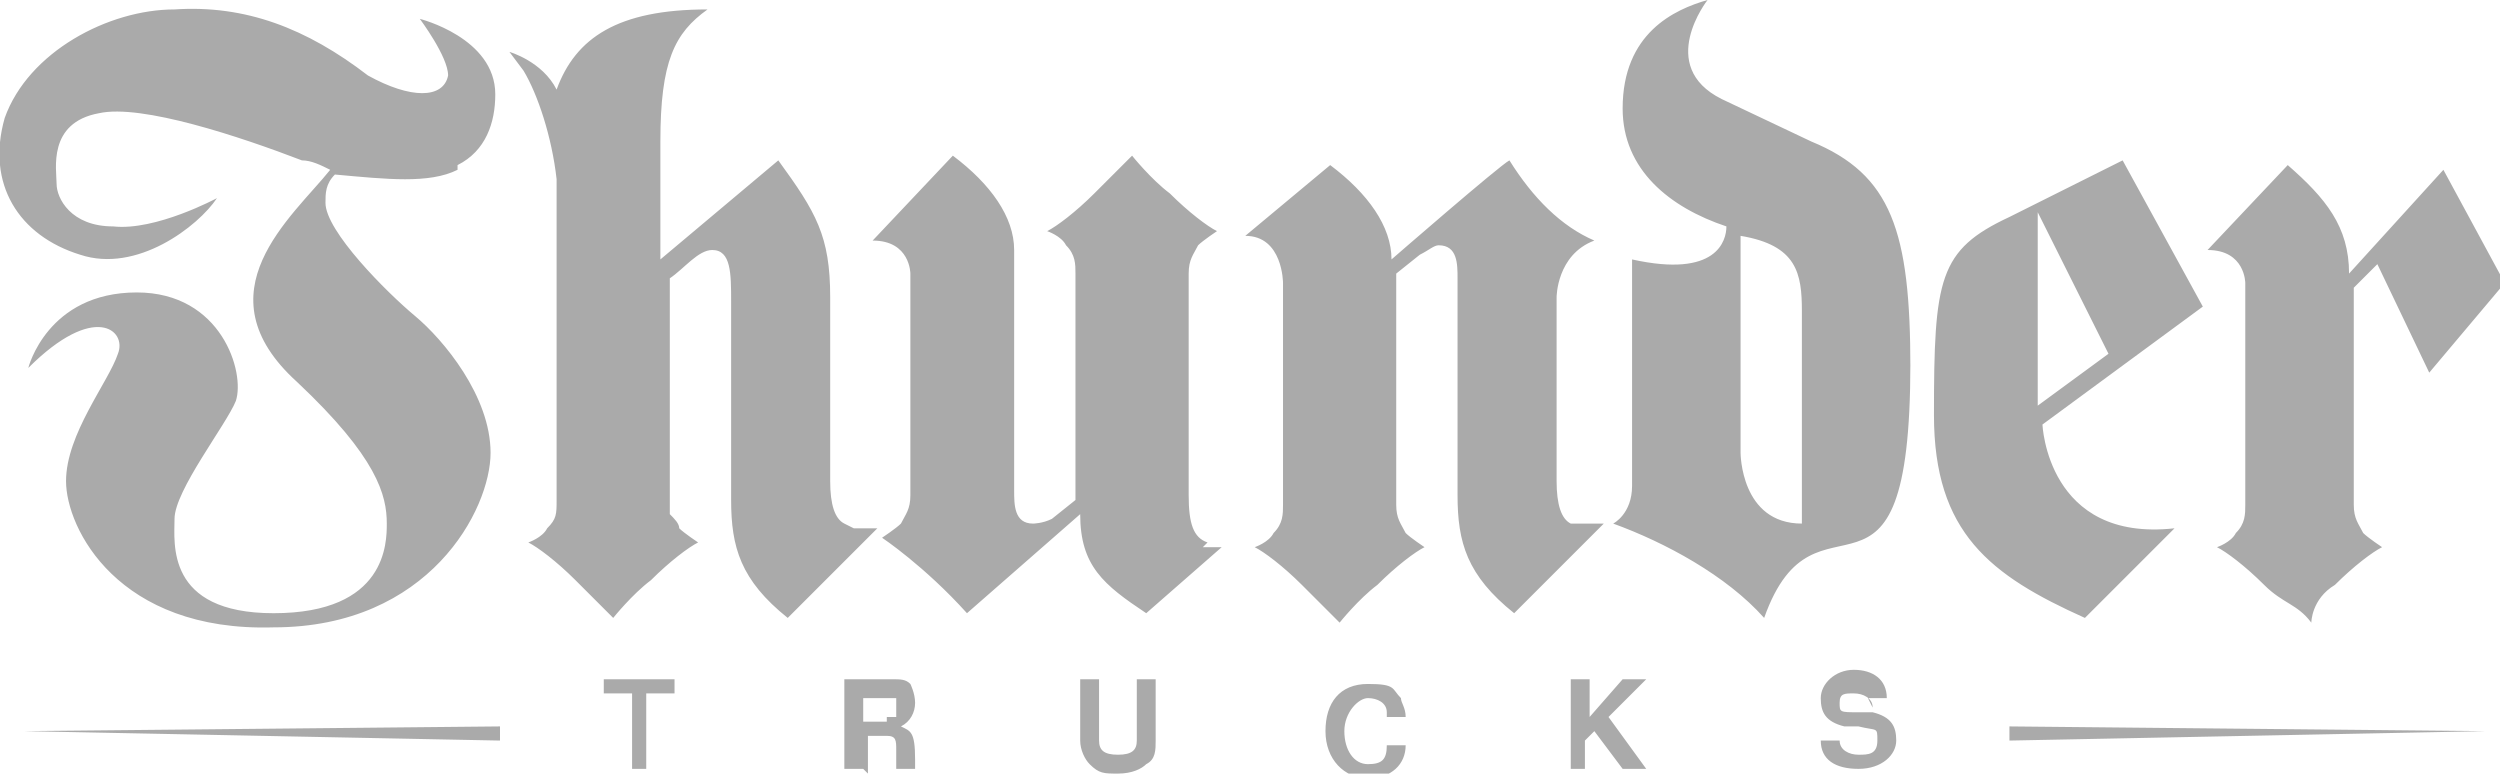<svg xmlns="http://www.w3.org/2000/svg" viewBox="0 0 53 16.4"><path fill="#aaa" d="M25.5 11.6h.4L24.3 13c-.9-.6-1.4-1-1.4-2.1L20.5 13c-.9-1-1.8-1.6-1.8-1.6s.3-.2.4-.3c.1-.2.2-.3.2-.6V5.8s0-.7-.8-.7l1.7-1.8c.8.6 1.3 1.3 1.3 2v5.1c0 .3 0 .7.4.7 0 0 .2 0 .4-.1l.5-.4V5.8c0-.2 0-.4-.2-.6-.1-.2-.4-.3-.4-.3.2-.1.6-.4 1-.8l.8-.8s.4.5.8.8c.4.4.8.7 1 .8 0 0-.3.2-.4.3-.1.2-.2.3-.2.6v4.7c0 .6.1.9.4 1zM9.7 3.5c.6-.3.8-.9.8-1.5C10.5.8 8.9.4 8.9.4s.6.8.6 1.2c-.1.5-.8.5-1.7 0C6.5.6 5.2.1 3.7.2 2.3.2.6 1.1.1 2.5-.3 3.9.4 5 1.7 5.4c1.2.4 2.5-.6 2.9-1.2 0 0-1.3.7-2.2.6-.9 0-1.2-.6-1.2-.9s-.2-1.3.9-1.5c.9-.2 3 .5 4.3 1 .2 0 .4.1.6.2-.8 1-2.8 2.6-.7 4.5 1.7 1.6 1.9 2.4 1.9 3 0 .4 0 1.9-2.4 1.9-2.3 0-2.1-1.5-2.1-2 0-.6 1.1-2 1.3-2.5.2-.6-.3-2.3-2.1-2.3C1 6.2.6 7.8.6 7.8 2 6.4 2.7 7 2.5 7.5c-.2.6-1.1 1.7-1.1 2.7s1.1 3.2 4.4 3.1c3.3 0 4.6-2.5 4.6-3.7s-1-2.4-1.6-2.9-1.9-1.8-1.9-2.4c0-.2 0-.4.2-.6 1.1.1 2 .2 2.6-.1zm23.6 7.6c-.2-.1-.3-.4-.3-.9V6.3s0-.9.8-1.2c-.7-.3-1.3-.9-1.8-1.7-.2.1-2.5 2.1-2.5 2.1 0-.7-.5-1.4-1.3-2L26.4 5c.8 0 .8 1 .8 1v4.7c0 .2 0 .4-.2.6-.1.2-.4.3-.4.3.2.1.6.4 1 .8l.8.8s.4-.5.8-.8c.4-.4.8-.7 1-.8 0 0-.3-.2-.4-.3-.1-.2-.2-.3-.2-.6V5.8l.5-.4c.2-.1.3-.2.4-.2.4 0 .4.4.4.7v4.6c0 1 .2 1.7 1.2 2.5l1.9-1.9h-.5zm7.2-3.4c0 6-2 2.3-3.1 5.4-.8-.9-2.1-1.6-3.2-2 0 0 .4-.2.4-.8V5.5c1.8.4 2-.4 2-.7-1.2-.4-2.2-1.2-2.2-2.5C34.4.7 35.5.2 36.2 0c0 0-1.1 1.4.3 2.1l1.9.9c1.7.7 2.1 1.9 2.1 4.8zm-2.3 3.4V6.6c0-.8-.1-1.4-1.3-1.6v4.6s0 1.5 1.3 1.5zm13.3-3.2L53.1 6l-1.3-2.4-2 2.2c0-1-.5-1.6-1.3-2.3l-1.7 1.8c.8 0 .8.7.8.7v4.7c0 .2 0 .4-.2.6-.1.2-.4.3-.4.3.2.1.6.4 1 .8s.7.4 1 .8c0 0 0-.5.5-.8.4-.4.8-.7 1-.8 0 0-.3-.2-.4-.3-.1-.2-.2-.3-.2-.6V6.1l.5-.5zm-4.8-1.4L43.3 9s.1 2.5 2.8 2.2l-1.9 1.9c-2-.9-3.2-1.8-3.2-4.3 0-2.9.1-3.5 1.6-4.2L45 3.4zm-2 1-1.5-3v4.1l1.5-1.1zm-26.8 3.6c-.2-.1-.3-.4-.3-.9V6.3c0-1.3-.3-1.8-1.1-2.9L14 5.5V3c0-1.7.3-2.3 1-2.8-1.9 0-2.8.6-3.2 1.7-.3-.6-1-.8-1-.8l.3.4c.3.5.6 1.4.7 2.3v6.8c0 .3 0 .4-.2.6-.1.2-.4.3-.4.3.2.1.6.4 1 .8l.8.8s.4-.5.8-.8c.4-.4.8-.7 1-.8 0 0-.3-.2-.4-.3 0-.1-.1-.2-.2-.3v-5c.3-.2.6-.6.9-.6.4 0 .4.5.4 1.1v4.2c0 1 .2 1.7 1.2 2.5l1.9-1.9h-.5zM.5 15.5l10.1-.1v.3zm52.2 0-10.1.2v-.3zm-38.9.8h-.4v-1.6h-.6v-.3h1.5v.3h-.6v1.6zm4.5 0h-.4v-1.9h1c.2 0 .3 0 .4.1 0 0 .1.2.1.4s-.1.4-.3.5c.2.1.3.1.3.7v.2H19v-.4c0-.2 0-.3-.2-.3h-.4v.8zm.5-1.1h.2v-.4h-.7v.5h.5zm5.7-.8v1.3c0 .2 0 .4-.2.5-.1.1-.3.2-.6.2s-.4 0-.6-.2c-.1-.1-.2-.3-.2-.5v-1.3h.4v1.3c0 .2.1.3.4.3s.4-.1.4-.3v-1.3zm4.9.7c0-.2-.2-.3-.4-.3s-.5.3-.5.7.2.7.5.7.4-.1.4-.4h.4c0 .4-.3.7-.8.7s-.9-.4-.9-1 .3-1 .9-1 .5.1.7.3c0 .1.1.2.1.4h-.4zm4.3 1.2h-.4v-1.9h.4v.8l.7-.8h.5l-.8.8.8 1.1h-.5l-.6-.8-.2.2v.6zm6-1.3c0-.2-.2-.3-.4-.3s-.3 0-.3.2 0 .2.4.2h.3c.4.1.5.3.5.6s-.3.6-.8.6-.8-.2-.8-.6h.4c0 .2.2.3.4.3s.4 0 .4-.3 0-.2-.4-.3h-.3c-.4-.1-.5-.3-.5-.6s.3-.6.7-.6.7.2.7.6h-.4z"/></svg>